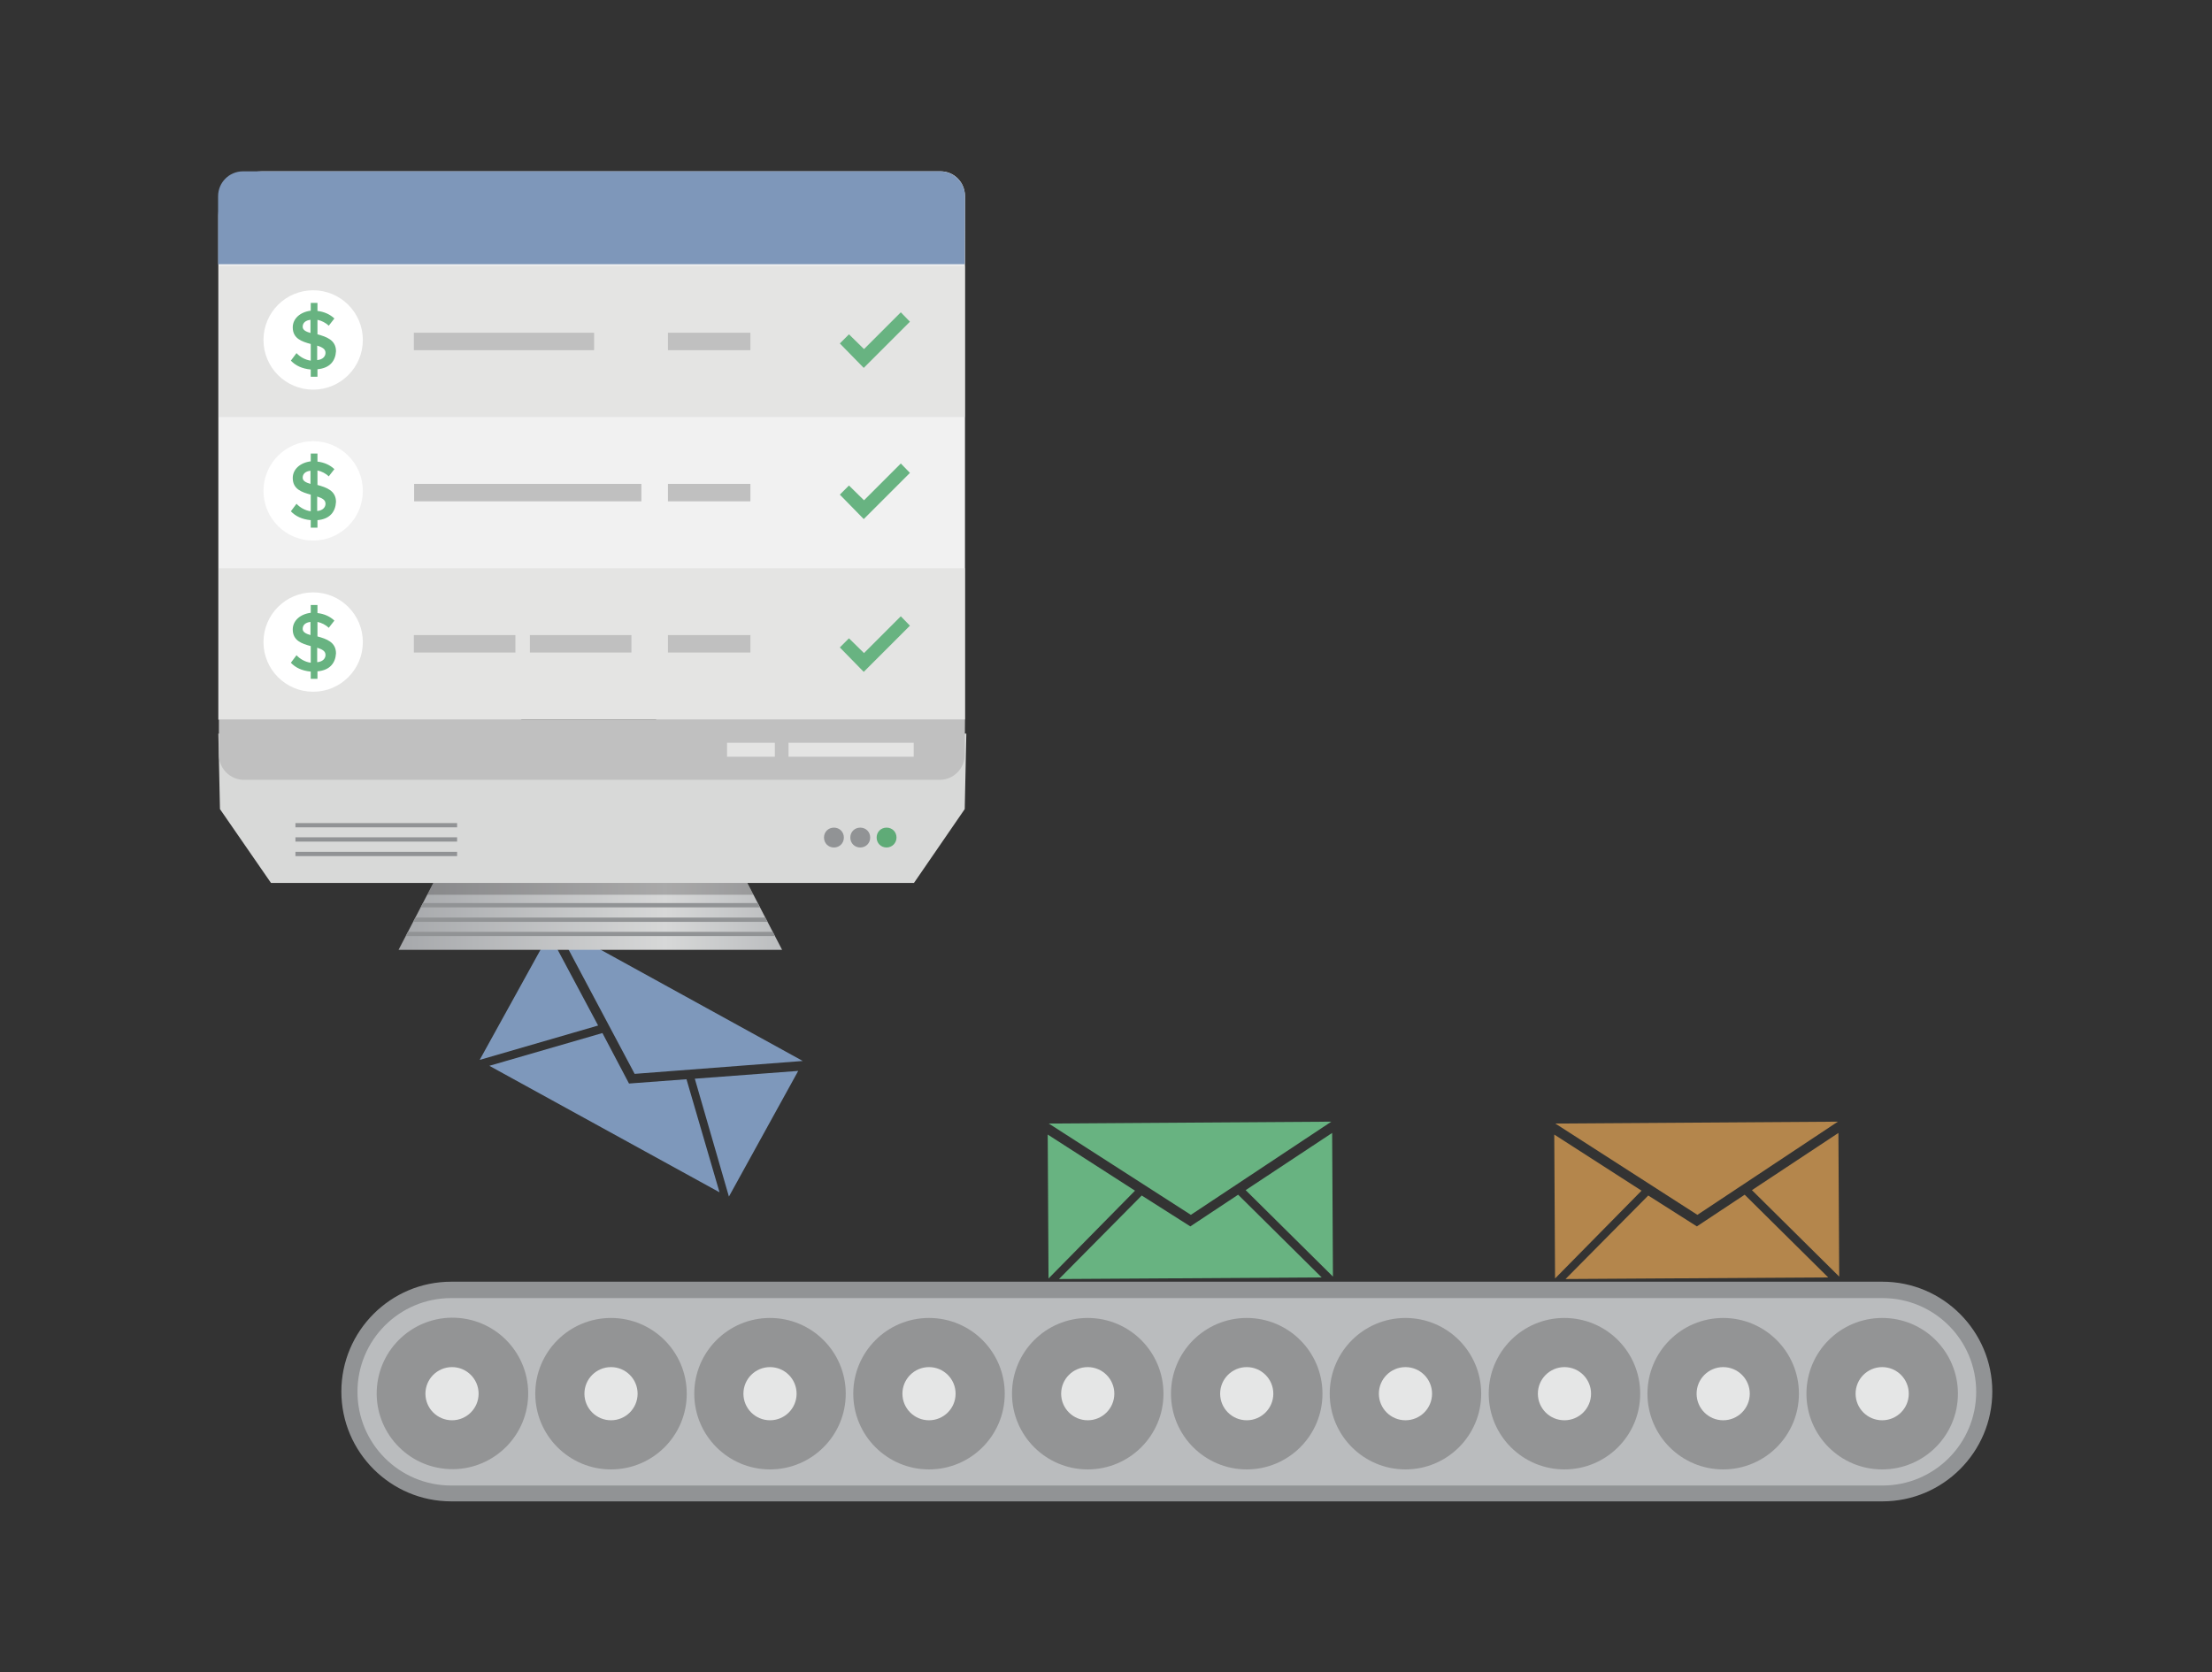 <?xml version="1.0" encoding="utf-8"?>
<!-- Generator: Adobe Illustrator 27.8.1, SVG Export Plug-In . SVG Version: 6.00 Build 0)  -->
<svg version="1.1" id="Layer_1" xmlns="http://www.w3.org/2000/svg" xmlns:xlink="http://www.w3.org/1999/xlink" x="0px" y="0px"
	 viewBox="0 0 823.6 622.7" style="enable-background:new 0 0 823.6 622.7;" xml:space="preserve">
<rect x="0" y="0" width="823.6" height="622.7" fill="#333333" stroke="none"/>
<style type="text/css">
	.st0{display:none;}
	.st1{display:inline;fill:#F1F2F2;}
	.st2{display:inline;fill:#6CB584;}
	.st3{display:inline;fill:#7E98BB;}
	.st4{display:inline;fill:#E5E5E4;}
	.st5{display:inline;fill:#C1C1C1;}
	.st6{display:inline;fill:#FFFFFF;}
	.st7{display:inline;fill-rule:evenodd;clip-rule:evenodd;fill:#7E99BC;}
	.st8{display:inline;fill:#6AB483;}
	.st9{display:inline;}
	.st10{fill-rule:evenodd;clip-rule:evenodd;fill:#7E99BC;}
	.st11{fill-rule:evenodd;clip-rule:evenodd;fill:#7E98BB;}
	.st12{fill-rule:evenodd;clip-rule:evenodd;fill:#68B381;}
	.st13{fill-rule:evenodd;clip-rule:evenodd;fill:#B4864C;}
	.st14{fill-rule:evenodd;clip-rule:evenodd;fill:#BABCBE;}
	.st15{fill:#919395;}
	.st16{opacity:0.25;fill-rule:evenodd;clip-rule:evenodd;fill:#221F1F;enable-background:new    ;}
	.st17{fill-rule:evenodd;clip-rule:evenodd;fill:#E5E6E6;}
	.st18{fill-rule:evenodd;clip-rule:evenodd;fill:url(#SVGID_1_);}
	
		.st19{clip-path:url(#SVGID_00000148660809424470268570000002908944514796156831_);fill-rule:evenodd;clip-rule:evenodd;fill:#919395;}
	
		.st20{opacity:0.25;clip-path:url(#SVGID_00000140007309853434066470000002488353393960751495_);fill-rule:evenodd;clip-rule:evenodd;fill:#221F1F;enable-background:new    ;}
	.st21{fill-rule:evenodd;clip-rule:evenodd;fill:#D8D9D8;}
	.st22{fill-rule:evenodd;clip-rule:evenodd;fill:#919395;}
	.st23{fill-rule:evenodd;clip-rule:evenodd;fill:#5FAB77;}
	.st24{fill:#F1F1F1;}
	.st25{fill:#C0C0C0;}
	.st26{fill:#E4E4E3;}
	.st27{fill:#7E97BA;}
	.st28{fill:#FFFFFF;}
	.st29{fill:#68B381;}
</style>
<g class="st0">
	<path class="st1" d="M593.6,21.8h-354c-12.7,0-22.9,10.3-22.9,22.9v263.8h158c9.6-8,21.9-12.8,35.3-12.8s25.8,4.8,35.3,12.8h161.1
		V34.6C606.4,27.5,600.7,21.8,593.6,21.8z"/>
	<path class="st2" d="M412.9,406.4c0,11.2,9.1,20.3,20.3,20.3h145.1c14.4,0,26,11.7,26,26v29.9h10.1l-12.9,16.9l-12.9-16.9h10.1
		v-29.9c0-11.2-9.1-20.3-20.3-20.3H433.2c-14.4,0-26-11.7-26-26v-56.1h5.7L412.9,406.4L412.9,406.4z"/>
	<path class="st2" d="M412.9,350.4v132.2h10L410,499.5l-12.9-16.9h10V350.4H412.9z"/>
	<path class="st2" d="M407.2,350.6v55.9c0,11.2-9.1,20.3-20.3,20.3H244.7c-14.4,0-26,11.7-26,26v29.9h-10.1l12.9,16.9l12.9-16.9h-10
		v-29.9c0-11.2,9.1-20.3,20.3-20.3h142.2c14.4,0,26-11.7,26-26v-55.9H407.2z"/>
	<path class="st3" d="M606.4,69.8H216.6V34.3c0-7.2,5.8-13,13-13h363.7c7.2,0,13,5.8,13,13L606.4,69.8L606.4,69.8z"/>
	<path class="st4" d="M606.4,227.9H216.7v-79h389.7V227.9L606.4,227.9z"/>
	<path class="st5" d="M437.5,113.9H318.9v-9.1h118.6V113.9z M412.9,192.9h-94v-9.1h94V192.9z"/>
	<circle class="st6" cx="266.3" cy="109.3" r="26"/>
	<path class="st5" d="M437.5,271.9H318.9v-9.1h118.6V271.9z M494.5,113.9h-43v-9.1h43V113.9z M494.5,192.9h-43v-9.1h43V192.9z
		 M494.5,271.9h-43v-9.1h43V271.9z"/>
	<path class="st7" d="M245.6,546.8l40.5-25.6l0.4,64.1L245.6,546.8z M153.4,517.1l132.4-0.8l-65.9,41.6L153.4,517.1z M153.3,586.3
		L153,522l40.9,25.1L153.3,586.3L153.3,586.3z"/>
	<path class="st7" d="M219.8,563l22.5-14.2l39.2,36.9l-123.1,0.9l38.8-37.4L219.8,563z M437.5,546.8l40.5-25.6l0.4,64.1L437.5,546.8
		z M345.2,517.1l132.4-0.8l-65.9,41.6L345.2,517.1L345.2,517.1z M345.2,586.3l-0.3-64.3l40.9,25.1L345.2,586.3L345.2,586.3z"/>
	<path class="st7" d="M411.7,563l22.5-14.2l39.2,36.9l-123.2,0.8l38.8-37.4L411.7,563L411.7,563z M629.1,546.8l40.5-25.6l0.4,64.1
		L629.1,546.8z M536.8,517.1l132.4-0.8l-65.9,41.6L536.8,517.1L536.8,517.1z M536.8,586.3l-0.3-64.3l40.9,25.1L536.8,586.3z"/>
	<path class="st7" d="M603.3,563l22.5-14.2l39.2,36.9l-123.2,0.8l38.8-37.4L603.3,563z"/>
	<path class="st8" d="M268.4,124.6v4h-3.5v-3.9c-4.6-0.4-8-2.2-10.3-4.7l2.9-4c1.7,1.8,4.3,3.5,7.5,4v-8.6c-4.6-1.2-9.4-2.8-9.4-8.6
		c0-4.5,3.7-8.1,9.4-8.6v-4.1h3.5v4.2c3.6,0.4,6.6,1.8,8.9,4l-3,3.9c-1.6-1.6-3.7-2.7-5.9-3.1v7.6c4.6,1.2,9.6,3,9.6,8.9
		C278,120.1,275.1,124,268.4,124.6z M264.9,105.7v-6.9c-2.5,0.3-4.1,1.6-4.1,3.6C260.8,104.1,262.5,105,264.9,105.7z M272.7,116
		c0-2-1.8-3-4.3-3.7v7.6C271.5,119.5,272.7,117.7,272.7,116z"/>
	<circle class="st6" cx="266.3" cy="187.6" r="26"/>
	<path class="st8" d="M268.4,202.9v4h-3.5V203c-4.6-0.4-8-2.2-10.3-4.7l2.9-4c1.7,1.8,4.3,3.5,7.5,4v-8.6c-4.6-1.2-9.4-2.8-9.4-8.6
		c0-4.5,3.7-8.1,9.4-8.6v-4.1h3.5v4.2c3.6,0.4,6.6,1.8,8.9,4l-3,3.9c-1.6-1.6-3.7-2.7-5.9-3.1v7.6c4.6,1.2,9.6,3,9.6,8.9
		C278,198.4,275.1,202.3,268.4,202.9L268.4,202.9z M264.9,184v-6.9c-2.5,0.3-4.1,1.6-4.1,3.6C260.8,182.4,262.5,183.3,264.9,184
		L264.9,184z M272.7,194.3c0-2-1.8-3-4.3-3.7v7.6C271.5,197.8,272.7,196,272.7,194.3L272.7,194.3z"/>
	<path class="st8" d="M541.2,268.3l4.8-4.8l7.8,7.7L573,252l4.8,5l-24,24C553.8,280.9,541.2,268.3,541.2,268.3L541.2,268.3z
		 M541.2,189.5l4.8-4.8l7.8,7.7l19.2-19.2l4.8,5l-24,24C553.8,202.1,541.2,189.5,541.2,189.5L541.2,189.5z M541.2,111.2l4.8-4.8
		l7.8,7.7L573,94.8l4.8,5l-24,24L541.2,111.2L541.2,111.2z"/>
	<circle class="st6" cx="266.3" cy="266.4" r="26"/>
	<path class="st8" d="M268.4,281.7v4h-3.5v-4c-4.6-0.4-8-2.2-10.3-4.7l2.9-4c1.7,1.8,4.3,3.5,7.5,4v-8.6c-4.6-1.2-9.4-2.8-9.4-8.6
		c0-4.5,3.7-8.1,9.4-8.6v-4.1h3.5v4.2c3.6,0.4,6.6,1.8,8.9,4l-3,3.9c-1.6-1.6-3.7-2.7-5.9-3.1v7.6c4.6,1.2,9.6,3,9.6,8.9
		C278,277.2,275.1,281.1,268.4,281.7L268.4,281.7z M264.9,262.8v-6.9c-2.5,0.3-4.1,1.6-4.1,3.6C260.8,261.2,262.5,262.1,264.9,262.8
		z M272.7,273.1c0-2-1.8-3-4.3-3.7v7.6C271.5,276.6,272.7,274.8,272.7,273.1z"/>
	<circle class="st6" cx="410.1" cy="350.6" r="18.3"/>
	<path class="st6" d="M229.7,337.6H354c2.4-11.5,8.5-21.7,17.1-29.1h-152V327C219.1,332.8,223.8,337.6,229.7,337.6z"/>
	<path class="st4" d="M371.2,308.5c-8.6,7.4-14.8,17.6-17.1,29.1H229.7c-5.9,0-10.6-4.8-10.6-10.6v-18.5H371.2 M377.6,306.1H216.7
		V327c0,7.2,5.8,13,13,13H356l0.4-1.9c2.2-10.7,8-20.6,16.4-27.8L377.6,306.1L377.6,306.1z"/>
	<path class="st6" d="M465.6,337.6h127.7c5.9,0,10.6-4.8,10.6-10.6l0.1-18.5H448.5C457,315.9,463.2,326.1,465.6,337.6z"/>
	<path class="st4" d="M604,308.5l-0.1,18.5c0,5.9-4.8,10.6-10.6,10.6H465.6c-2.4-11.5-8.5-21.7-17.1-29.1H604 M606.4,306.1H442
		l4.9,4.2c8.3,7.2,14.2,17.1,16.4,27.8l0.4,1.9h129.7c7.2,0,13-5.8,13-13l0.1-18.5L606.4,306.1L606.4,306.1z"/>
	<path class="st4" d="M514.3,320.6h65.3v7.3h-65.3V320.6z M482.1,320.6H507v7.3h-24.9V320.6L482.1,320.6z"/>
	<g class="st9">
		<path class="st10" d="M455.2,359.2l0.7-11.3l-11.1-0.7c-0.4-4.4-1.6-8.6-3.5-12.5l8.8-6.5l-6.7-9l-8.8,6.5
			c-2.5-2.5-5.1-4.6-8.1-6.2l3.3-10l-10.7-3.5l-3.3,9.9c-1.4-0.2-2.6-0.4-4.1-0.5c-2.1-0.2-4.2,0-6.3,0.2l-3-9.9l-10.7,3.2l3,9.9
			c-3.2,1.6-6.2,3.5-8.6,5.8l-8.1-6.3l-7,8.8l8.1,6.3c-1.6,3-3,6.2-3.7,9.7l-10.4-0.7l-0.7,11.3l10.4,0.7c0.5,4.6,1.9,8.8,4.1,12.7
			l-8.6,6.3l6.7,9l8.8-6.5c2.5,2.3,5.1,4.2,8.3,5.8l-3.5,10.4l10.7,3.5l3.5-10.6c1.1,0.2,1.9,0.4,3,0.4c2.3,0.2,4.6,0,6.9-0.4
			l3.2,10.7l10.7-3.2l-3.2-10.9c3-1.4,5.6-3.3,8.1-5.5l9,7l7-8.8l-8.8-7c1.6-2.8,2.8-5.8,3.5-9.2
			C443.9,358.5,455.2,359.2,455.2,359.2L455.2,359.2z M426.5,351.4c-0.5,9.3-8.5,16.4-17.8,15.7c-9.2-0.5-16.2-8.5-15.7-17.8
			s8.5-16.4,17.8-15.7C419.9,334.4,427,342.3,426.5,351.4z M409,340.3c-5.6,0.7-9.7,5.8-9,11.4s5.8,9.7,11.4,9s9.7-5.8,9-11.4
			C419.8,343.7,414.7,339.6,409,340.3z"/>
	</g>
</g>
<path class="st11" d="M258.7,401.7l38.5-2.9l-25.8,46.8L258.7,401.7z M206.8,344.4l92.1,50.7l-62.6,4.8L206.8,344.4L206.8,344.4z
	 M178.6,394.7l25.9-46.9l18.2,34.1L178.6,394.7L178.6,394.7z M234.2,403.5l21.4-1.6l12.3,42.1l-85.7-47.1l42.1-12.2L234.2,403.5z"/>
<path class="st12" d="M463.8,443.2l32.2-21.3l0.3,53.5L463.8,443.2L463.8,443.2z M390.5,418.4l105.2-0.7l-52.3,34.7L390.5,418.4z
	 M390.4,476.1l-0.3-53.6l32.5,20.9L390.4,476.1z M443.2,456.7l17.8-11.8l31.1,30.8l-97.8,0.6l30.8-31.1L443.2,456.7L443.2,456.7z"/>
<path class="st13" d="M652.3,443.2l32.2-21.3l0.3,53.5L652.3,443.2z M579.1,418.4l105.2-0.7l-52.3,34.7L579.1,418.4z M579,476.1
	l-0.3-53.6l32.5,20.9L579,476.1L579,476.1z M631.8,456.7l17.8-11.8l31.1,30.8l-97.8,0.6l30.8-31.1L631.8,456.7L631.8,456.7z"/>
<path class="st14" d="M168,556.3c-20.9,0-37.9-17-37.9-37.9s17-37.9,37.9-37.9h532.9c20.9,0,37.9,17,37.9,37.9s-17,37.9-37.9,37.9
	H168z"/>
<path class="st15" d="M700.9,483.4c19.3,0,34.9,15.6,34.9,34.9c0,19.3-15.6,34.9-34.9,34.9H168c-19.3,0-34.9-15.6-34.9-34.9
	c0-19.3,15.6-34.9,34.9-34.9L700.9,483.4 M700.9,477.3H168c-22.6,0-40.9,18.4-40.9,40.9c0,22.6,18.4,40.9,40.9,40.9h532.9
	c22.6,0,40.9-18.4,40.9-40.9C741.8,495.8,723.5,477.3,700.9,477.3z"/>
<circle class="st16" cx="227.5" cy="519" r="28.2"/>
<circle class="st17" cx="227.5" cy="519" r="9.9"/>
<ellipse transform="matrix(9.053461e-02 -0.996 0.996 9.053461e-02 -363.709 639.643)" class="st16" cx="168.4" cy="519" rx="28.2" ry="28.2"/>
<circle class="st17" cx="168.3" cy="519" r="9.9"/>
<circle class="st16" cx="286.7" cy="519" r="28.2"/>
<circle class="st17" cx="286.7" cy="519" r="9.9"/>
<circle class="st16" cx="345.9" cy="519" r="28.2"/>
<circle class="st17" cx="345.9" cy="519" r="9.9"/>
<circle class="st16" cx="405" cy="519" r="28.2"/>
<circle class="st17" cx="405" cy="519" r="9.9"/>
<circle class="st16" cx="464.2" cy="519" r="28.2"/>
<circle class="st17" cx="464.2" cy="519" r="9.9"/>
<circle class="st16" cx="523.3" cy="519" r="28.2"/>
<circle class="st17" cx="523.3" cy="519" r="9.9"/>
<circle class="st16" cx="582.5" cy="519" r="28.2"/>
<circle class="st17" cx="582.5" cy="519" r="9.9"/>
<circle class="st16" cx="641.6" cy="519" r="28.2"/>
<circle class="st17" cx="641.6" cy="519" r="9.9"/>
<circle class="st16" cx="700.8" cy="519" r="28.2"/>
<circle class="st17" cx="700.8" cy="519" r="9.9"/>
<linearGradient id="SVGID_1_" gradientUnits="userSpaceOnUse" x1="-98.009" y1="1946.532" x2="44.845" y2="1946.532" gradientTransform="matrix(1 0 0 1 246.365 -1606.547)">
	<stop  offset="0" style="stop-color:#A6A8AB"/>
	<stop  offset="0.695" style="stop-color:#D7D8D8"/>
	<stop  offset="1" style="stop-color:#BBBDBF"/>
</linearGradient>
<path class="st18" d="M291.2,353.7H148.4l14.3-27.5h114.2L291.2,353.7z"/>
<g>
	<g>
		<defs>
			<polygon id="SVGID_00000074421343714982922240000012529783428868294590_" points="291.2,353.7 148.4,353.7 162.7,326.3 
				276.9,326.3 			"/>
		</defs>
		<clipPath id="SVGID_00000036232365364493225830000012896084097295302039_">
			<use xlink:href="#SVGID_00000074421343714982922240000012529783428868294590_"  style="overflow:visible;"/>
		</clipPath>
		
			<path style="clip-path:url(#SVGID_00000036232365364493225830000012896084097295302039_);fill-rule:evenodd;clip-rule:evenodd;fill:#919395;" d="
			M136.8,336.3h162.8v1.6H136.8V336.3z M136.8,341.7h162.8v1.6H136.8V341.7z M136.8,347h162.8v1.6H136.8V347z"/>
	</g>
</g>
<g>
	<g>
		<defs>
			<polygon id="SVGID_00000172415838456411706980000002522802580629972151_" points="291.2,353.7 148.4,353.7 162.7,326.3 
				276.9,326.3 			"/>
		</defs>
		<clipPath id="SVGID_00000119838454620133717840000017311063859857439373_">
			<use xlink:href="#SVGID_00000172415838456411706980000002522802580629972151_"  style="overflow:visible;"/>
		</clipPath>
		
			<path style="opacity:0.25;clip-path:url(#SVGID_00000119838454620133717840000017311063859857439373_);fill-rule:evenodd;clip-rule:evenodd;fill:#221F1F;enable-background:new    ;" d="
			M282.1,333.2H157.5l7.5-14.2h110L282.1,333.2z"/>
	</g>
</g>
<path class="st21" d="M359.2,301.3l0.6-28.1H81.3l0.6,28.1l19,27.5h239.4L359.2,301.3z"/>
<path class="st22" d="M110,306.5h60.2v1.6H110V306.5z M110,311.8h60.2v1.6H110V311.8z M110,317.2h60.2v1.6H110V317.2z"/>
<path class="st23" d="M330.1,315.6c-2.1,0-3.7-1.6-3.7-3.7c0-2.1,1.6-3.7,3.7-3.7c2.1,0,3.7,1.6,3.7,3.7
	C333.8,314,332.1,315.6,330.1,315.6z"/>
<path class="st22" d="M320.3,315.6c-2.1,0-3.7-1.6-3.7-3.7c0-2.1,1.6-3.7,3.7-3.7c2.1,0,3.7,1.6,3.7,3.7
	C324,314,322.4,315.6,320.3,315.6z M310.5,315.6c-2.1,0-3.7-1.6-3.7-3.7c0-2.1,1.6-3.7,3.7-3.7c2.1,0,3.7,1.6,3.7,3.7
	C314.2,314,312.6,315.6,310.5,315.6z"/>
<path class="st24" d="M350.2,63.8H97.6c-9.1,0-16.3,7.4-16.3,16.3V268H194c6.8-5.7,15.6-9.2,25.2-9.2c9.6,0,18.4,3.4,25.2,9.2h114.9
	V72.9C359.2,67.8,355.2,63.8,350.2,63.8L350.2,63.8z"/>
<path class="st25" d="M265.9,268H81.5v13.1c0,5.1,4.2,9.3,9.3,9.3h259.1c5.1,0,9.3-4.2,9.3-9.3l0.1-13.1H265.9L265.9,268z"/>
<path class="st26" d="M81.5,211.6h277.7V268H81.5V211.6z"/>
<path class="st27" d="M359.2,98.4H81.2V73.1c0-5.1,4.1-9.3,9.3-9.3h259.5c5.1,0,9.3,4.1,9.3,9.3L359.2,98.4z"/>
<path class="st26" d="M359.2,155.3H81.5V99h277.7L359.2,155.3L359.2,155.3z"/>
<path class="st25" d="M154.1,123.9h67.1v6.5h-67.1V123.9z M238.8,186.7h-84.6v-6.5h84.6V186.7z M154.1,236.5h37.8v6.5h-37.8V236.5z
	 M197.3,236.5h37.8v6.5h-37.8V236.5z M248.7,123.9h30.7v6.5h-30.7L248.7,123.9z M248.7,180.2h30.7v6.5h-30.7L248.7,180.2z
	 M248.7,236.5h30.7v6.5h-30.7L248.7,236.5z"/>
<circle class="st28" cx="116.6" cy="126.6" r="18.5"/>
<path class="st29" d="M118.2,137.5v2.8h-2.5v-2.7c-3.3-0.3-5.7-1.5-7.4-3.3l2.1-2.8c1.2,1.3,3.1,2.5,5.3,2.8v-6.2
	c-3.3-0.9-6.7-2-6.7-6.2c0-3.2,2.7-5.7,6.7-6.2v-2.9h2.5v3c2.6,0.3,4.7,1.3,6.3,2.8l-2.1,2.7c-1.1-1.1-2.7-1.9-4.2-2.2v5.4
	c3.3,0.9,6.9,2.1,6.9,6.3C124.9,134.3,122.9,137.1,118.2,137.5z M115.6,124v-4.9c-1.8,0.2-2.9,1.1-2.9,2.6
	C112.7,122.9,113.9,123.5,115.6,124z M121.2,131.4c0-1.5-1.3-2.1-3.1-2.7v5.4C120.3,133.9,121.2,132.6,121.2,131.4z"/>
<circle class="st28" cx="116.6" cy="239.1" r="18.5"/>
<path class="st29" d="M312.7,184.2l3.4-3.4l5.6,5.5l13.7-13.7l3.4,3.5l-17.2,17.2L312.7,184.2z M312.7,241.1l3.4-3.4l5.6,5.5
	l13.7-13.7l3.4,3.5l-17.2,17.2L312.7,241.1z M312.7,127.9l3.4-3.4l5.6,5.5l13.7-13.7l3.4,3.5l-17.2,17.2L312.7,127.9z M118.2,250
	v2.8h-2.5v-2.7c-3.3-0.3-5.7-1.5-7.4-3.3l2.1-2.8c1.2,1.3,3.1,2.5,5.3,2.8v-6.2c-3.3-0.9-6.7-2-6.7-6.2c0-3.2,2.7-5.7,6.7-6.2v-2.9
	h2.5v3c2.6,0.3,4.7,1.3,6.3,2.8l-2.1,2.7c-1.1-1.1-2.7-1.9-4.2-2.2v5.4c3.3,0.9,6.9,2.1,6.9,6.3C124.9,246.8,122.9,249.6,118.2,250
	L118.2,250z M115.6,236.5v-4.9c-1.8,0.2-2.9,1.1-2.9,2.6C112.7,235.4,113.9,236,115.6,236.5z M121.2,243.9c0-1.5-1.3-2.1-3.1-2.7
	v5.4C120.3,246.4,121.2,245.1,121.2,243.9z"/>
<circle class="st28" cx="116.6" cy="182.8" r="18.5"/>
<path class="st29" d="M118.2,193.7v2.8h-2.5v-2.8c-3.3-0.3-5.7-1.5-7.4-3.3l2.1-2.8c1.2,1.3,3.1,2.5,5.3,2.8v-6.2
	c-3.3-0.9-6.7-2-6.7-6.2c0-3.2,2.7-5.7,6.7-6.2v-2.9h2.5v3c2.6,0.3,4.7,1.3,6.3,2.8l-2.1,2.7c-1.1-1.1-2.7-1.9-4.2-2.2v5.4
	c3.3,0.9,6.9,2.1,6.9,6.3C124.9,190.5,122.9,193.3,118.2,193.7L118.2,193.7z M115.6,180.2v-4.9c-1.8,0.2-2.9,1.1-2.9,2.6
	C112.7,179.1,113.9,179.7,115.6,180.2z M121.2,187.6c0-1.5-1.3-2.1-3.1-2.7v5.4C120.3,190.1,121.2,188.8,121.2,187.6z"/>
<path class="st26" d="M293.6,276.6h46.6v5.2h-46.6V276.6z M270.7,276.6h17.8v5.2h-17.8V276.6z"/>
</svg>
